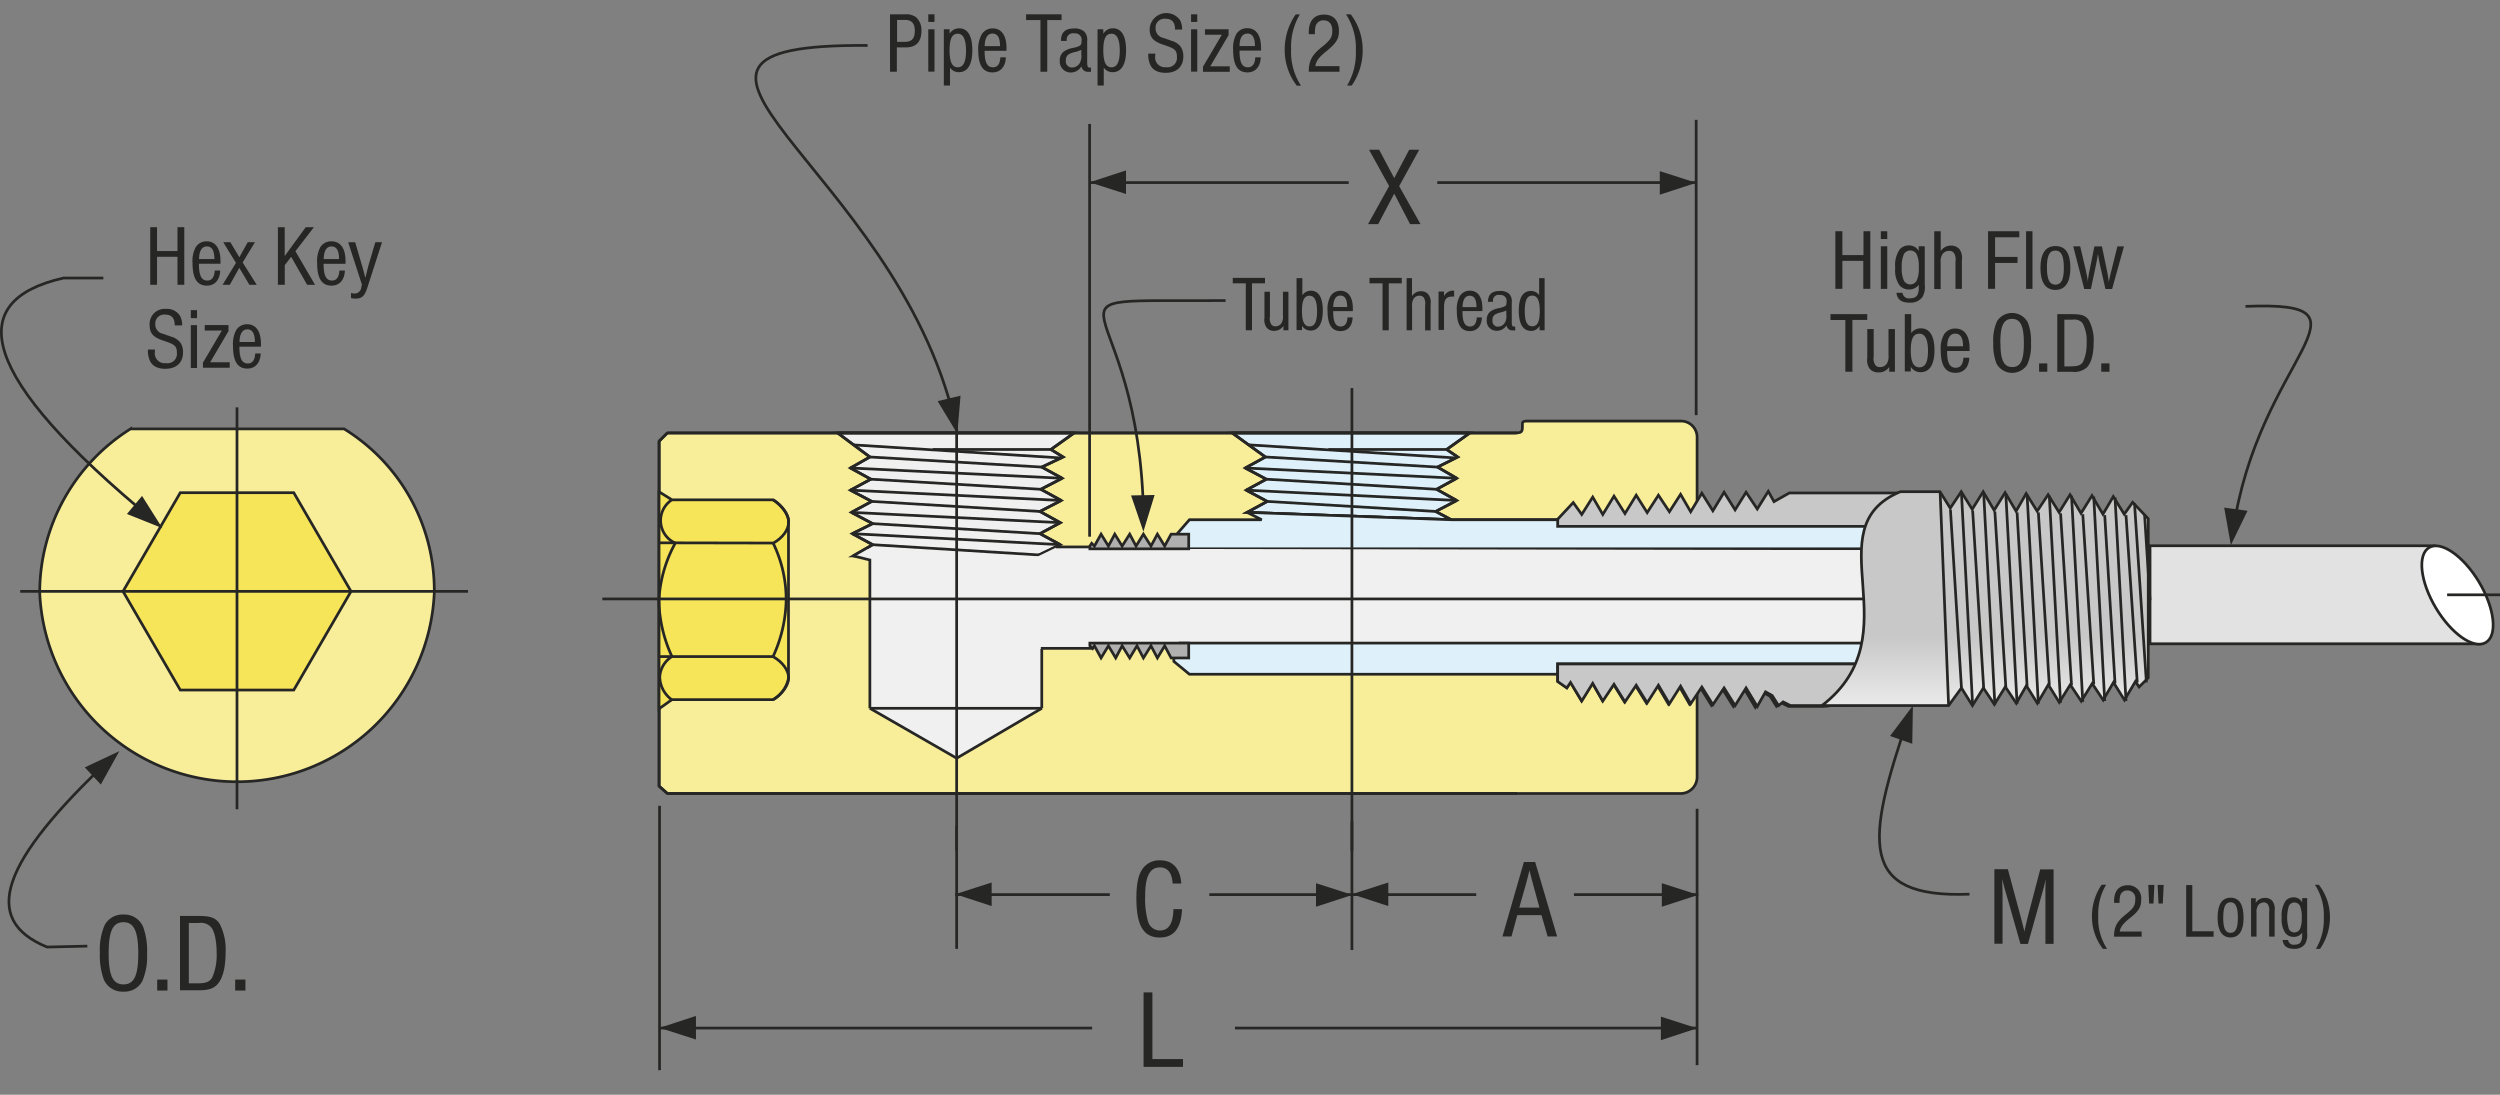 <?xml version="1.0" encoding="UTF-8"?>
<svg xmlns="http://www.w3.org/2000/svg" xmlns:xlink="http://www.w3.org/1999/xlink" viewBox="0 0 455.81 199.6">
  <rect x="0" y="0" width="455.81" height="199.6" fill="#808080" stroke="none"/>
  <defs>
    <style>.a,.b,.e,.g,.h,.i,.j,.k,.l,.m,.n,.o,.q,.r,.s,.t,.u,.v{stroke:#262625;stroke-width:0.5px;}.a{fill:url(#a);}.b,.o,.r{fill:none;}.c{fill:#262625;}.d{isolation:isolate;}.e{fill:url(#b);}.f{fill:url(#c);}.g{fill:url(#d);}.h{fill:url(#e);}.i{fill:url(#f);}.j{fill:url(#g);}.k{fill:url(#h);}.l{fill:url(#i);}.m{fill:url(#j);}.n{fill:url(#k);}.o{stroke-dasharray:369.29 110.79 88.63 110.79;}.p{fill:url(#l);}.q{fill:url(#m);}.r{stroke-dasharray:457.92 88.63 88.63 88.63;}.s{fill:url(#n);}.t{fill:url(#o);}.u{fill:url(#p);}.v{fill:#fff;}</style>
    <linearGradient id="a" x1="10076.87" y1="-36589.01" x2="10076.87" y2="-34313.8" gradientTransform="matrix(0.03, 0, 0, -0.03, -79.9, -926.04)" gradientUnits="userSpaceOnUse">
      <stop offset="0" stop-color="#f8ed99"></stop>
      <stop offset="1" stop-color="#f8ed99"></stop>
    </linearGradient>
    <linearGradient id="b" x1="11154.96" y1="-34364.98" x2="11154.96" y2="-34906.71" gradientTransform="matrix(0.03, 0, 0, -0.03, -79.9, -926.04)" gradientUnits="userSpaceOnUse">
      <stop offset="0" stop-color="#def0f9"></stop>
      <stop offset="1" stop-color="#def0f9"></stop>
    </linearGradient>
    <linearGradient id="c" x1="8691.27" y1="-35755.99" x2="8691.27" y2="-36345.26" gradientTransform="matrix(0.03, 0, 0, -0.03, -79.9, -926.04)" gradientUnits="userSpaceOnUse">
      <stop offset="0" stop-color="#f0f0f0"></stop>
      <stop offset="0.5" stop-color="#e2e2e3"></stop>
      <stop offset="1" stop-color="#f0f0f0"></stop>
    </linearGradient>
    <linearGradient id="d" x1="8691.27" y1="-34364.98" x2="8691.27" y2="-35195.49" xlink:href="#c"></linearGradient>
    <linearGradient id="e" x1="7245.02" y1="-36084.5" x2="7245.02" y2="-34731.72" gradientTransform="matrix(0.03, 0, 0, -0.03, -79.9, -926.04)" gradientUnits="userSpaceOnUse">
      <stop offset="0" stop-color="#f6e459"></stop>
      <stop offset="1" stop-color="#f6e459"></stop>
    </linearGradient>
    <linearGradient id="f" x1="12203.79" y1="-35719.63" x2="12203.79" y2="-35816.55" xlink:href="#b"></linearGradient>
    <linearGradient id="g" x1="13512.33" y1="-35190.48" x2="13512.33" y2="-34729.56" gradientTransform="matrix(0.03, 0, 0, -0.03, -79.9, -926.04)" gradientUnits="userSpaceOnUse">
      <stop offset="0" stop-color="#c8c8c9"></stop>
      <stop offset="1" stop-color="#c8c8c9"></stop>
    </linearGradient>
    <linearGradient id="h" x1="12318.66" y1="-34860.15" x2="12318.66" y2="-35194.86" xlink:href="#b"></linearGradient>
    <linearGradient id="i" x1="13477.37" y1="-36070.53" x2="13477.37" y2="-35793.69" xlink:href="#g"></linearGradient>
    <linearGradient id="j" x1="4209.83" y1="-36581.09" x2="4209.83" y2="-34339.3" xlink:href="#a"></linearGradient>
    <linearGradient id="k" x1="4209.83" y1="-35967.48" x2="4209.83" y2="-34737.43" xlink:href="#e"></linearGradient>
    <linearGradient id="l" x1="11294.8" y1="-35075.62" x2="11294.8" y2="-35712.06" xlink:href="#c"></linearGradient>
    <linearGradient id="m" x1="9835" y1="-35087.39" x2="9835" y2="-34995.17" gradientTransform="matrix(0.03, 0, 0, -0.03, -79.9, -926.04)" gradientUnits="userSpaceOnUse">
      <stop offset="0" stop-color="#b0b0b1"></stop>
      <stop offset="1" stop-color="#b0b0b1"></stop>
    </linearGradient>
    <linearGradient id="n" x1="9835" y1="-35767.41" x2="9835" y2="-35675.15" xlink:href="#m"></linearGradient>
    <linearGradient id="o" x1="15114.12" y1="-34738.85" x2="15114.12" y2="-36064.52" gradientTransform="matrix(0.03, 0, 0, -0.03, -79.9, -926.04)" gradientUnits="userSpaceOnUse">
      <stop offset="0" stop-color="#c8c8c9"></stop>
      <stop offset="0.5" stop-color="#fefefe"></stop>
      <stop offset="1" stop-color="#c8c8c9"></stop>
    </linearGradient>
    <linearGradient id="p" x1="17165.41" y1="-35068.49" x2="17165.41" y2="-35679.23" gradientTransform="matrix(0.03, 0, 0, -0.03, -79.9, -926.04)" gradientUnits="userSpaceOnUse">
      <stop offset="0" stop-color="#e2e2e3"></stop>
      <stop offset="0.5" stop-color="#fefefe"></stop>
      <stop offset="1" stop-color="#e2e2e3"></stop>
    </linearGradient>
  </defs>
  <title>Cascades - Hex Key 1</title>
  <path class="a" d="M275.41,78.94H121.67l-1.5,1.5v62.89l1.5,1.34H306.58a3,3,0,0,0,2.84-2.88V79.65a2.93,2.93,0,0,0-2.84-2.88H278.45c-0.88,0-.88.29-0.88,0.58C277.58,78.94,277.58,78.94,275.41,78.94Z"></path>
  <line class="b" x1="120.25" y1="195.12" x2="120.25" y2="146.92"></line>
  <line class="b" x1="309.42" y1="194.2" x2="309.42" y2="147.46"></line>
  <line class="b" x1="120.25" y1="187.44" x2="199.12" y2="187.44"></line>
  <polygon class="c" points="126.89 185.23 120.25 187.4 126.89 189.53 126.89 185.23"></polygon>
  <line class="b" x1="309.42" y1="187.44" x2="225.16" y2="187.44"></line>
  <polygon class="c" points="302.82 189.65 309.42 187.48 302.82 185.36 302.82 189.65"></polygon>
  <g class="d">
    <path class="c" d="M210.11,193.09h5.58v1.42H208.5V180.94h1.61v12.15Z"></path>
  </g>
  <polygon class="e" points="224.66 78.94 230.71 83.32 227.04 85.33 230.88 87.37 227.21 89.37 231.05 91.42 227.37 93.42 264.6 94.76 261.76 93.25 265.6 91.25 261.93 89.21 265.6 87.2 262.1 85.16 265.77 83.32 263.76 81.95 267.98 78.94 224.66 78.94"></polygon>
  <polygon class="f" points="158.6 118.21 158.6 129.14 174.42 138.24 189.94 129.14 189.94 118.21 158.6 118.21"></polygon>
  <polygon class="g" points="152.72 78.94 158.6 83.32 155.05 85.33 158.77 87.37 155.05 89.37 158.94 91.42 155.22 93.42 159.1 95.47 155.39 97.3 159.1 99.31 155.56 101.35 155.72 101.35 192.74 103.23 189.44 101.18 193.32 99.31 189.61 97.3 193.32 95.3 189.61 93.25 193.49 91.25 189.77 89.21 193.66 87.2 189.94 85.16 193.82 83.32 191.61 81.95 195.83 78.94 152.72 78.94"></polygon>
  <line class="b" x1="284" y1="94.76" x2="264.6" y2="94.76"></line>
  <line class="b" x1="121.67" y1="78.94" x2="276.58" y2="78.94"></line>
  <line class="b" x1="121.67" y1="144.67" x2="276.58" y2="144.67"></line>
  <line class="b" x1="158.6" y1="129.14" x2="174.42" y2="138.24"></line>
  <line class="b" x1="189.94" y1="129.14" x2="174.42" y2="138.24"></line>
  <polyline class="b" points="120.17 80.44 120.17 143.33 121.67 144.67"></polyline>
  <line class="b" x1="155.55" y1="81.11" x2="193.32" y2="83.49"></line>
  <line class="b" x1="159.1" y1="99.31" x2="189.44" y2="101.18"></line>
  <line class="b" x1="193.32" y1="99.31" x2="155.39" y2="97.3"></line>
  <line class="b" x1="159.1" y1="95.47" x2="189.61" y2="97.3"></line>
  <line class="b" x1="193.32" y1="95.3" x2="155.22" y2="93.42"></line>
  <line class="b" x1="158.94" y1="91.42" x2="189.61" y2="93.25"></line>
  <line class="b" x1="193.49" y1="91.25" x2="155.05" y2="89.37"></line>
  <line class="b" x1="158.77" y1="87.37" x2="189.77" y2="89.21"></line>
  <line class="b" x1="193.66" y1="87.2" x2="155.05" y2="85.33"></line>
  <line class="b" x1="158.6" y1="83.32" x2="189.94" y2="85.16"></line>
  <line class="b" x1="158.6" y1="129.14" x2="189.94" y2="129.14"></line>
  <line class="b" x1="152.72" y1="78.94" x2="195.83" y2="78.94"></line>
  <line class="b" x1="158.94" y1="91.42" x2="155.22" y2="93.42"></line>
  <line class="b" x1="159.1" y1="95.47" x2="155.39" y2="97.3"></line>
  <line class="b" x1="155.22" y1="93.42" x2="159.1" y2="95.47"></line>
  <line class="b" x1="155.39" y1="97.3" x2="159.1" y2="99.31"></line>
  <line class="b" x1="121.67" y1="78.94" x2="120.17" y2="80.44"></line>
  <line class="b" x1="155.05" y1="89.37" x2="158.94" y2="91.42"></line>
  <line class="b" x1="158.77" y1="87.37" x2="155.05" y2="89.37"></line>
  <line class="b" x1="155.05" y1="85.33" x2="158.77" y2="87.37"></line>
  <line class="b" x1="158.6" y1="83.32" x2="155.05" y2="85.33"></line>
  <line class="b" x1="152.72" y1="78.94" x2="158.6" y2="83.32"></line>
  <polyline class="b" points="193.49 91.25 189.61 93.25 193.32 95.3 189.61 97.3"></polyline>
  <line class="b" x1="193.32" y1="99.31" x2="189.44" y2="101.18"></line>
  <line class="b" x1="189.61" y1="97.3" x2="193.32" y2="99.31"></line>
  <polyline class="b" points="195.83 78.94 191.61 81.95 193.82 83.32 189.94 85.16"></polyline>
  <line class="b" x1="189.77" y1="89.21" x2="193.49" y2="91.25"></line>
  <line class="b" x1="193.66" y1="87.2" x2="189.77" y2="89.21"></line>
  <line class="b" x1="189.94" y1="85.16" x2="193.66" y2="87.2"></line>
  <line class="b" x1="191.61" y1="81.95" x2="170.08" y2="81.95"></line>
  <path class="b" d="M340.09,121H284v3.21l1.67,1.17,0.67-1,2,3.38,2-3.21,1.84,3.21,2-3,2,3.21,2-3,2,3.21,2-3.21,2,3.38,2-3.21,1.84,3.21,2-3,2,3.21,2-3,2,3.21,2-3.21,2,3.38,1.5-2.67,1.21,0.67,1.17,1.84,0.83-.67,1.34,0.67h6.26a7.36,7.36,0,0,0,7.39-7.43V121h0Z"></path>
  <line class="b" x1="267.98" y1="78.94" x2="263.76" y2="81.95"></line>
  <line class="b" x1="224.66" y1="78.94" x2="267.98" y2="78.94"></line>
  <line class="b" x1="231.05" y1="91.42" x2="261.76" y2="93.25"></line>
  <line class="b" x1="265.6" y1="91.25" x2="261.76" y2="93.25"></line>
  <polyline class="b" points="231.05 91.42 227.37 93.42 264.6 94.76"></polyline>
  <line class="b" x1="261.76" y1="93.25" x2="264.6" y2="94.76"></line>
  <line class="b" x1="263.76" y1="81.95" x2="242.19" y2="81.95"></line>
  <line class="b" x1="227.71" y1="81.11" x2="265.27" y2="83.49"></line>
  <line class="b" x1="230.71" y1="83.32" x2="262.09" y2="85.16"></line>
  <path class="h" d="M120.17,89.67l2.34,1.46h18.45c1.38,0.88,2.8,2.55,2.8,3.84l0,28.71a5.68,5.68,0,0,1-2.84,3.88H122.5l-2.34,1.67V89.67Z"></path>
  <line class="b" x1="265.6" y1="87.2" x2="227.04" y2="85.33"></line>
  <line class="b" x1="230.88" y1="87.37" x2="261.93" y2="89.21"></line>
  <polygon class="i" points="214.02 117.04 214.02 120.59 216.86 122.93 284 122.93 284 121.05 339.92 121.05 339.96 117.04 214.02 117.04"></polygon>
  <polyline class="b" points="265.6 91.25 227.21 89.37 231.05 91.42"></polyline>
  <line class="b" x1="230.88" y1="87.37" x2="227.21" y2="89.37"></line>
  <line class="b" x1="227.04" y1="85.33" x2="230.88" y2="87.37"></line>
  <line class="b" x1="230.71" y1="83.32" x2="227.04" y2="85.33"></line>
  <line class="b" x1="224.66" y1="78.94" x2="230.71" y2="83.32"></line>
  <polyline class="b" points="263.76 81.95 265.77 83.32 262.1 85.16"></polyline>
  <line class="b" x1="261.93" y1="89.21" x2="265.6" y2="91.25"></line>
  <line class="b" x1="265.6" y1="87.2" x2="261.93" y2="89.21"></line>
  <line class="b" x1="262.09" y1="85.16" x2="265.6" y2="87.2"></line>
  <line class="b" x1="284" y1="94.76" x2="284" y2="96.13"></line>
  <polygon class="j" points="284 103.06 284 94.67 286.84 91.63 288.39 93.8 290.39 90.63 292.23 93.8 294.27 90.46 296.27 93.63 298.32 90.29 300.32 93.46 302.37 90.29 304.37 93.3 306.41 90.13 308.25 93.3 310.29 89.92 312.3 93.13 314.34 89.75 316.35 92.96 318.35 89.75 320.39 92.8 322.4 89.58 323.44 91.46 326.24 89.88 346.52 89.88 340.09 103.06 284 103.06"></polygon>
  <polygon class="k" points="214.02 103.19 214.02 98.01 216.86 94.76 230.04 94.76 227.37 93.42 264.6 94.76 284 94.76 284 95.97 346.68 95.97 343.97 103.19 214.02 103.19"></polygon>
  <polygon class="l" points="284 121.05 284 124.26 285.67 125.43 286.34 124.43 288.39 127.81 290.39 124.59 292.23 127.81 294.27 124.76 296.27 127.97 298.32 124.93 300.32 128.14 302.37 124.93 304.37 128.31 306.41 125.1 308.25 128.31 310.29 125.26 312.3 128.48 314.34 125.43 316.35 128.64 318.35 125.43 320.39 128.81 321.9 126.14 323.11 126.81 324.27 128.64 325.11 127.97 326.44 128.64 333.04 128.64 344.31 128.48 344.47 120.71 340.09 121.05 284 121.05"></polygon>
  <line class="b" x1="216.77" y1="100.06" x2="339.72" y2="100.06"></line>
  <line class="b" x1="189.94" y1="118.21" x2="189.94" y2="129.14"></line>
  <g class="d">
    <path class="c" d="M368.36,172.05l-2.56-9c-0.31-1-.53-1.89-0.77-2.81,0.06,1.57.08,2.24,0.08,3v8.83h-1.49V158.47h2.46l2.28,8.45,0.26,1,0.31,1.24a3.87,3.87,0,0,1,.16.75c0.14-.77.33-1.55,0.65-2.85l2.24-8.55h2.44v13.58h-1.49v-8.83c0-.94,0-2.38.08-3-0.06.22-.1,0.39-0.12,0.45-0.06.25-.12,0.51-0.18,0.77s-0.28,1.06-.49,1.79l-2.48,8.83h-1.38Z"></path>
  </g>
  <path class="b" d="M407.11,97.09c4.47-32.13,28.17-42.27,2.3-41.23"></path>
  <polygon class="c" points="405.52 92.55 406.74 99.39 409.78 93.13 405.52 92.55"></polygon>
  <path class="b" d="M347.94,130.81c-7.68,22.58-9.26,33,11.14,32.22"></path>
  <polygon class="c" points="348.65 135.61 348.77 128.64 344.6 134.19 348.65 135.61"></polygon>
  <g class="d">
    <path class="c" d="M26.1,169a12.66,12.66,0,0,1,.71,4.89,11.16,11.16,0,0,1-.87,5,3.67,3.67,0,0,1-3.42,1.91,3.71,3.71,0,0,1-3.6-2.22,12.92,12.92,0,0,1-.71-4.82,11.28,11.28,0,0,1,.88-5.11,3.71,3.71,0,0,1,3.44-1.91A3.7,3.7,0,0,1,26.1,169Zm-6.29,4.8c0,4.07.77,5.68,2.71,5.68s2.69-1.63,2.69-5.62-0.75-5.72-2.69-5.72S19.81,169.75,19.81,173.8Z"></path>
    <path class="c" d="M30.54,180.6H28.66v-2h1.87v2Z"></path>
    <path class="c" d="M32.82,167H36.2c2.2,0,3.09.33,3.83,1.4a10.15,10.15,0,0,1,1.1,5.31c0,2.77-.55,4.8-1.57,5.84-0.73.73-1.63,1-3.32,1H32.82V167Zm3,12.29c1.71,0,2.36-.24,2.87-1.06a10.18,10.18,0,0,0,.81-4.48c0-2.1-.37-3.95-1-4.68a2.49,2.49,0,0,0-2.26-.79H34.43v11h1.4Z"></path>
    <path class="c" d="M44.75,180.6H42.88v-2h1.87v2Z"></path>
  </g>
  <line class="b" x1="309.63" y1="163.11" x2="286.97" y2="163.11"></line>
  <polygon class="c" points="302.99 165.32 309.63 163.16 302.99 161.03 302.99 165.32"></polygon>
  <g class="d">
    <path class="c" d="M276.64,166.85l-1.06,3.89h-1.65l3.91-13.58h2.06l4,13.58h-1.73l-1.12-3.89h-4.44Zm2.89-5.56c-0.3-1.12-.37-1.36-0.67-2.61-0.2.86-.41,1.61-0.67,2.61L277,165.48h3.68Z"></path>
  </g>
  <line class="b" x1="246.49" y1="163.11" x2="269.15" y2="163.11"></line>
  <polygon class="c" points="253.12 160.9 246.49 163.03 253.12 165.2 253.12 160.9"></polygon>
  <line class="b" x1="174.17" y1="163.11" x2="202.34" y2="163.11"></line>
  <polygon class="c" points="180.8 160.9 174.17 163.03 180.8 165.2 180.8 160.9"></polygon>
  <g class="d">
    <path class="c" d="M213.8,161.15c-0.1-2-.9-3-2.32-3-1.85,0-2.69,1.61-2.69,5.25a14.91,14.91,0,0,0,.51,4.56,2.26,2.26,0,0,0,2.18,1.69c1.61,0,2.42-1.3,2.46-3.89h1.57c-0.14,3.48-1.49,5.17-4.05,5.17-3,0-4.27-2.22-4.27-7.17,0-2.73.39-4.44,1.24-5.5a3.72,3.72,0,0,1,3.11-1.4c2.3,0,3.68,1.55,3.83,4.23H213.8Z"></path>
  </g>
  <line class="b" x1="246.57" y1="163.11" x2="220.49" y2="163.11"></line>
  <polygon class="c" points="239.94 165.32 246.57 163.16 239.94 161.03 239.94 165.32"></polygon>
  <line class="b" x1="246.49" y1="173.21" x2="246.49" y2="149.8"></line>
  <line class="b" x1="174.42" y1="150.55" x2="174.42" y2="173"></line>
  <line class="b" x1="198.66" y1="33.29" x2="245.9" y2="33.29"></line>
  <polygon class="c" points="205.3 31.07 198.66 33.24 205.3 35.37 205.3 31.07"></polygon>
  <line class="b" x1="309.25" y1="33.29" x2="262.05" y2="33.29"></line>
  <polygon class="c" points="302.62 35.5 309.25 33.33 302.62 31.2 302.62 35.5"></polygon>
  <g class="d">
    <path class="c" d="M259,40.87h-1.91l-2.89-5.56-2.93,5.56h-1.85l3.85-6.94L249.6,27.3h1.85l2.75,5.17,2.73-5.17h1.83l-3.66,6.64Z"></path>
  </g>
  <line class="b" x1="309.25" y1="75.69" x2="309.25" y2="21.85"></line>
  <line class="b" x1="198.66" y1="22.6" x2="198.66" y2="97.85"></line>
  <g class="d">
    <path class="c" d="M28.63,46.82v5.1H27.39V41.42h1.24v4.35h3.73V41.42h1.24v10.5H32.36v-5.1H28.63Z"></path>
    <path class="c" d="M36.27,48.1c0,2.13.46,3.05,1.53,3.05,0.83,0,1.29-.61,1.35-1.83h1c-0.06,1.73-1,2.76-2.42,2.76-1.8,0-2.63-1.32-2.63-4.16a5.38,5.38,0,0,1,.58-2.85,2.3,2.3,0,0,1,2-1.07c1.61,0,2.52,1.29,2.52,3.59,0,0.09,0,.28,0,0.5h-4Zm2.82-.87c0-1.54-.46-2.3-1.37-2.3s-1.4.79-1.43,2.3h2.8Z"></path>
    <path class="c" d="M46.81,51.93H45.47l-1.84-3.1-1.73,3.1H40.58l2.44-4L40.7,44.16H42l1.64,2.74,1.53-2.74h1.31l-2.24,3.7Z"></path>
    <path class="c" d="M57.44,51.93H56l-2.91-5.1-1.17,1.51v3.59H50.67V41.42h1.24v5.26l3.83-5.26h1.5L53.86,45.8Z"></path>
    <path class="c" d="M59,48.1c0,2.13.46,3.05,1.53,3.05,0.83,0,1.29-.61,1.35-1.83h1c-0.06,1.73-1,2.76-2.43,2.76-1.79,0-2.63-1.32-2.63-4.16a5.39,5.39,0,0,1,.58-2.85,2.3,2.3,0,0,1,2-1.07C62.1,44,63,45.3,63,47.6c0,0.09,0,.28,0,0.5H59Zm2.82-.87c0-1.54-.46-2.3-1.37-2.3s-1.4.79-1.43,2.3h2.8Z"></path>
    <path class="c" d="M69.65,44.16L67,52.38c-0.52,1.61-1,2.06-2.17,2.06A3.06,3.06,0,0,1,64,54.35V53.41a2.38,2.38,0,0,0,.71.11,1.24,1.24,0,0,0,1.17-1.23L66,51.93l-2.52-7.76h1.28L66,48.4c0.24,0.8.43,1.54,0.61,2.28,0.27-1.1.46-1.84,0.58-2.3l1.24-4.22h1.23Z"></path>
  </g>
  <g class="d">
    <path class="c" d="M31.86,59.36c0-1.4-.58-2-1.76-2a1.62,1.62,0,0,0-1.79,1.72,1.74,1.74,0,0,0,1.46,1.79l1.46,0.52a3.17,3.17,0,0,1,1.65,1.07,3,3,0,0,1,.49,1.78c0,1.89-1.2,3-3.23,3-1.62,0-2.68-.68-3-2a4.47,4.47,0,0,1-.17-1.51h1.28v0.39a1.79,1.79,0,0,0,2,2.09,1.72,1.72,0,0,0,2-1.92c0-1-.31-1.4-1.54-1.86l-1.18-.41c-1.67-.6-2.25-1.34-2.25-2.79a2.75,2.75,0,0,1,3-2.91,2.74,2.74,0,0,1,2.58,1.34,3.66,3.66,0,0,1,.35,1.67H31.86Z"></path>
    <path class="c" d="M35.92,58H34.79V56.54h1.13V58Zm0,9.09H34.79V59.28h1.13V67Z"></path>
    <path class="c" d="M41.67,60.35l-3.35,5.7h3.56v1H37V66.13l3.45-5.86H37.33v-1h4.33v1.07Z"></path>
    <path class="c" d="M43.65,63.22c0,2.13.46,3.05,1.53,3.05,0.83,0,1.29-.61,1.35-1.83h1c-0.06,1.73-1,2.76-2.42,2.76-1.8,0-2.63-1.32-2.63-4.16a5.38,5.38,0,0,1,.58-2.85,2.3,2.3,0,0,1,2-1.07c1.61,0,2.52,1.29,2.52,3.59,0,0.09,0,.28,0,0.5h-4Zm2.82-.87c0-1.54-.46-2.3-1.37-2.3s-1.4.79-1.43,2.3h2.8Z"></path>
  </g>
  <path class="m" d="M23.81,78.19A35.31,35.31,0,0,0,7.24,108a36,36,0,0,0,71.94,0,34.61,34.61,0,0,0-16.44-29.8H23.81Z"></path>
  <polygon class="n" points="32.87 89.83 22.43 107.82 32.87 125.81 53.56 125.81 64 107.82 53.56 89.83 32.87 89.83"></polygon>
  <path class="b" d="M20,138.49C0.31,157-3.65,167.66,8.58,172.67l7.34-.17"></path>
  <polygon class="c" points="18.38 143.04 21.76 136.95 15.46 139.91 18.38 143.04"></polygon>
  <g class="d">
    <path class="c" d="M335.91,47.56v5.1h-1.28V42.16h1.28v4.35h3.85V42.16H341v10.5h-1.28v-5.1h-3.85Z"></path>
    <path class="c" d="M344.09,43.58h-1.17V42.16h1.17v1.42Zm0,9.09h-1.17V44.9h1.17v7.76Z"></path>
    <path class="c" d="M350.93,44.9v7a3.6,3.6,0,0,1-.44,2.28,2.66,2.66,0,0,1-2.31,1c-1.51,0-2.24-.55-2.42-1.79h1.12a1.13,1.13,0,0,0,1.32,1c1.22,0,1.64-.54,1.64-2V51.93a2.15,2.15,0,0,1-1.76.85,2.24,2.24,0,0,1-1.79-.8,4.88,4.88,0,0,1-.75-3.15,5.21,5.21,0,0,1,.8-3.34,2.16,2.16,0,0,1,1.69-.74,2,2,0,0,1,1.8,1V44.9h1.09Zm-3.82,1.48a5.3,5.3,0,0,0-.37,2.38,5.3,5.3,0,0,0,.37,2.38,1.33,1.33,0,0,0,2.36,0,5.2,5.2,0,0,0,.37-2.33,5.35,5.35,0,0,0-.37-2.42A1.33,1.33,0,0,0,347.11,46.38Z"></path>
    <path class="c" d="M353.84,42.16v3.62a2.16,2.16,0,0,1,1.88-1,1.94,1.94,0,0,1,1.51.63,2.64,2.64,0,0,1,.47,2v5.26h-1.17v-5a2.19,2.19,0,0,0-.28-1.54,1.05,1.05,0,0,0-.88-0.39,1.48,1.48,0,0,0-1.2.58,2.46,2.46,0,0,0-.34,1.58v4.8h-1.17V42.16h1.17Z"></path>
    <path class="c" d="M368.17,43.26h-4.42v3.58h4.09v1.1h-4.09v4.72h-1.28V42.16h5.7v1.1Z"></path>
    <path class="c" d="M370.57,52.67H369.4V42.16h1.17v10.5Z"></path>
    <path class="c" d="M377.48,48.86c0,2.6-.94,4-2.73,4s-2.73-1.37-2.73-4,0.93-4,2.73-4S377.48,46.1,377.48,48.86Zm-4.27-.06c0,2.17.46,3.1,1.54,3.1s1.54-.93,1.54-3.07-0.46-3.15-1.54-3.15S373.2,46.6,373.2,48.79Z"></path>
    <path class="c" d="M380,52.67l-2-7.76h1.27l1,4.27c0.23,1.12.28,1.29,0.42,2.21a2.26,2.26,0,0,0,0-.38c0-.19.07-0.39,0.08-0.58,0.06-.41.11-0.74,0.23-1.24l0.86-4.27h1.37l0.89,4.27c0.18,0.88.19,1,.36,2.21,0.13-.65.28-1.29,0.5-2.17l1.07-4.3h1.2l-2.16,7.76h-1.22l-1-4.41c-0.18-.82-0.24-1.24-0.36-2-0.15.9-.21,1.26-0.36,2l-0.93,4.41H380Z"></path>
  </g>
  <g class="d">
    <path class="c" d="M337.73,67.78h-1.28V58.34h-2.71V57.28h6.7v1.05h-2.7v9.45Z"></path>
    <path class="c" d="M345.54,67.78h-1.09V66.9a2.25,2.25,0,0,1-2,1,2,2,0,0,1-1.53-.63,2.65,2.65,0,0,1-.47-2V60h1.17v5a2.2,2.2,0,0,0,.28,1.54,1,1,0,0,0,.88.39,1.48,1.48,0,0,0,1.2-.58,2.46,2.46,0,0,0,.34-1.57V60h1.17v7.76Z"></path>
    <path class="c" d="M348.46,57.28v3.43a2.17,2.17,0,0,1,1.75-.85c1.63,0,2.49,1.39,2.49,4s-0.89,4-2.52,4a2.05,2.05,0,0,1-1.8-1v0.87h-1.09V57.28h1.17Zm-0.08,6.6c0,2.11.49,3.09,1.58,3.09s1.56-1,1.56-3-0.49-3.13-1.58-3.13S348.38,61.77,348.38,63.88Z"></path>
    <path class="c" d="M355,64c0,2.13.47,3.05,1.58,3.05,0.86,0,1.33-.61,1.4-1.83h1.07c-0.06,1.73-1,2.76-2.5,2.76-1.85,0-2.71-1.32-2.71-4.16a5.24,5.24,0,0,1,.6-2.85,2.39,2.39,0,0,1,2.06-1.07c1.66,0,2.6,1.29,2.6,3.59,0,0.09,0,.28,0,0.5H355Zm2.91-.87c0-1.54-.47-2.3-1.41-2.3s-1.45.79-1.48,2.3h2.89Z"></path>
    <path class="c" d="M369.73,58.81a9.51,9.51,0,0,1,.57,3.78,8.4,8.4,0,0,1-.7,3.91,3.26,3.26,0,0,1-5.61-.24,9.72,9.72,0,0,1-.57-3.73,8.48,8.48,0,0,1,.7-4A3.26,3.26,0,0,1,369.73,58.81Zm-5,3.72c0,3.15.62,4.39,2.16,4.39S369,65.66,369,62.57s-0.6-4.43-2.15-4.43S364.71,59.39,364.71,62.52Z"></path>
    <path class="c" d="M373.27,67.78h-1.5V66.26h1.5v1.53Z"></path>
    <path class="c" d="M375.09,57.28h2.7c1.75,0,2.47.25,3.05,1.09a7.64,7.64,0,0,1,.88,4.11c0,2.14-.44,3.72-1.25,4.52a3.42,3.42,0,0,1-2.65.79h-2.73V57.28Zm2.41,9.51c1.36,0,1.88-.19,2.29-0.82a7.67,7.67,0,0,0,.65-3.46,6.62,6.62,0,0,0-.76-3.62,2,2,0,0,0-1.8-.61h-1.5v8.52h1.12Z"></path>
    <path class="c" d="M384.61,67.78h-1.5V66.26h1.5v1.53Z"></path>
  </g>
  <path class="b" d="M27.86,94.76C-3.78,68.68-6.82,54.86,11.58,50.69h7.26"></path>
  <polygon class="c" points="23.14 93.71 29.61 96.3 25.9 90.42 23.14 93.71"></polygon>
  <path class="b" d="M174.08,76.81c-10.85-46.57-65.23-68.9-15.9-68.52"></path>
  <polygon class="c" points="170.95 73.14 174.54 79.07 175.13 72.14 170.95 73.14"></polygon>
  <g class="d">
    <path class="c" d="M163.51,13.08h-1.24V2.61H165a3,3,0,0,1,2,.52,3.11,3.11,0,0,1,1,2.51c0,2-1,3-2.83,3h-1.65v4.4ZM165,7.63c1.22,0,1.79-.61,1.79-2s-0.57-2-1.79-2h-1.44V7.63H165Z"></path>
    <path class="c" d="M170.38,4h-1.13V2.61h1.13V4Zm0,9.06h-1.13V5.34h1.13v7.74Z"></path>
    <path class="c" d="M173.13,5.34V6.16a2,2,0,0,1,1.73-1c1.59,0,2.42,1.38,2.42,4s-0.86,4-2.45,4a1.92,1.92,0,0,1-1.62-.83V15.6h-1.13V5.34h1.05Zm0,3.85c0,2.1.47,3.08,1.49,3.08s1.51-1,1.51-3-0.46-3.12-1.51-3.12S173.13,7.08,173.13,9.19Z"></path>
    <path class="c" d="M179.52,9.27c0,2.12.46,3,1.52,3,0.83,0,1.29-.61,1.35-1.82h1c-0.06,1.73-1,2.75-2.42,2.75-1.79,0-2.62-1.32-2.62-4.15A5.37,5.37,0,0,1,179,6.25a2.29,2.29,0,0,1,2-1.07c1.6,0,2.51,1.29,2.51,3.58,0,0.09,0,.28,0,0.5h-3.94Zm2.81-.86c0-1.54-.46-2.29-1.37-2.29s-1.4.79-1.43,2.29h2.79Z"></path>
    <path class="c" d="M190.94,13.08H189.7V3.66h-2.62V2.61h6.47V3.66h-2.61v9.42Z"></path>
    <path class="c" d="M193.44,7.48c0-1.59.75-2.29,2.42-2.29a2.64,2.64,0,0,1,1.81.55,2.13,2.13,0,0,1,.55,1.74V11.1c0,1.07.06,1.22,0.5,1.22l0.19,0v0.77a2.66,2.66,0,0,1-.47,0,1.17,1.17,0,0,1-1.27-1,2.22,2.22,0,0,1-1.95,1.13,2,2,0,0,1-2-2.15,2,2,0,0,1,.77-1.7,4.46,4.46,0,0,1,1.79-.66c1.24-.31,1.41-0.46,1.41-1.22a1.18,1.18,0,0,0-1.35-1.4,1.13,1.13,0,0,0-1.33,1.37h-1.05Zm3.72,1.6a5.6,5.6,0,0,1-1.1.39,3.85,3.85,0,0,0-1.26.47,1.19,1.19,0,0,0-.46,1.07,1.1,1.1,0,0,0,1.13,1.3,1.59,1.59,0,0,0,1.3-.67,2.46,2.46,0,0,0,.38-1.7V9.08Z"></path>
    <path class="c" d="M201.16,5.34V6.16a2,2,0,0,1,1.73-1c1.59,0,2.42,1.38,2.42,4s-0.86,4-2.45,4a1.92,1.92,0,0,1-1.62-.83V15.6h-1.13V5.34h1.05Zm0,3.85c0,2.1.47,3.08,1.49,3.08s1.51-1,1.51-3-0.46-3.12-1.51-3.12S201.16,7.08,201.16,9.19Z"></path>
    <path class="c" d="M214.24,5.42c0-1.4-.58-2-1.76-2a1.61,1.61,0,0,0-1.79,1.71,1.74,1.74,0,0,0,1.46,1.79l1.46,0.52a3.16,3.16,0,0,1,1.65,1.07,3,3,0,0,1,.49,1.77c0,1.88-1.19,3-3.22,3-1.62,0-2.67-.67-3-2a4.48,4.48,0,0,1-.17-1.51h1.27v0.39a1.78,1.78,0,0,0,1.95,2.09,1.72,1.72,0,0,0,2-1.92c0-1-.31-1.4-1.54-1.85l-1.18-.41c-1.66-.6-2.25-1.33-2.25-2.78a3.05,3.05,0,0,1,5.57-1.57,3.64,3.64,0,0,1,.35,1.66h-1.22Z"></path>
    <path class="c" d="M218.29,4h-1.13V2.61h1.13V4Zm0,9.06h-1.13V5.34h1.13v7.74Z"></path>
    <path class="c" d="M224,6.41l-3.34,5.68h3.55v1h-4.88V12.17l3.44-5.84H219.7v-1H224V6.41Z"></path>
    <path class="c" d="M226,9.27c0,2.12.46,3,1.52,3,0.83,0,1.29-.61,1.35-1.82h1c-0.06,1.73-1,2.75-2.42,2.75-1.79,0-2.62-1.32-2.62-4.15a5.37,5.37,0,0,1,.58-2.84,2.29,2.29,0,0,1,2-1.07c1.6,0,2.51,1.29,2.51,3.58,0,0.09,0,.28,0,0.5H226Zm2.81-.86c0-1.54-.46-2.29-1.37-2.29S226,6.9,226,8.4h2.79Z"></path>
    <path class="c" d="M236.42,15.6A10.67,10.67,0,0,1,234.23,9a11.27,11.27,0,0,1,2-6.37H237a11.4,11.4,0,0,0-1.6,6.33,11.11,11.11,0,0,0,1.81,6.66h-0.83Z"></path>
    <path class="c" d="M244.23,13.08h-5.61c0-2,.57-3.09,2.5-4.6,1.46-1.19,1.79-1.73,1.79-2.9s-0.57-1.87-1.57-1.87a1.44,1.44,0,0,0-1.49,1.12,5.1,5.1,0,0,0-.11,1.4h-1.12V5.86c0-2.06,1-3.2,2.78-3.2s2.72,1.13,2.72,3c0,1.41-.46,2.17-2.14,3.56-1.54,1.22-2,1.88-2.17,2.84h4.41v1.05Z"></path>
    <path class="c" d="M246.27,2.61a10.67,10.67,0,0,1,2.18,6.61,11.27,11.27,0,0,1-2,6.38h-0.85a11.41,11.41,0,0,0,1.6-6.33,11.11,11.11,0,0,0-1.8-6.66h0.83Z"></path>
  </g>
  <g class="d">
    <path class="c" d="M383.41,173a9.6,9.6,0,0,1-2-5.95,10.15,10.15,0,0,1,1.77-5.74H384a10.27,10.27,0,0,0-1.44,5.69,10,10,0,0,0,1.62,6h-0.75Z"></path>
    <path class="c" d="M390.44,170.78h-5c0-1.84.51-2.78,2.25-4.14,1.31-1.07,1.61-1.55,1.61-2.61a1.42,1.42,0,0,0-1.41-1.68,1.3,1.3,0,0,0-1.34,1,4.63,4.63,0,0,0-.1,1.26h-1v-0.33c0-1.85.89-2.88,2.5-2.88a2.37,2.37,0,0,1,2.44,2.67c0,1.27-.41,2-1.92,3.21-1.38,1.1-1.84,1.7-2,2.56h4v0.95Z"></path>
    <path class="c" d="M391.84,164.74l-0.16-3.39h1.12l-0.17,3.39h-0.79Zm1.71,0-0.16-3.39h1.1l-0.16,3.39h-0.79Z"></path>
    <path class="c" d="M399.72,169.79h3.87v1h-5v-9.42h1.12v8.44Z"></path>
    <path class="c" d="M409.06,167.36c0,2.33-.82,3.56-2.37,3.56s-2.37-1.23-2.37-3.62,0.81-3.63,2.37-3.63S409.06,164.89,409.06,167.36Zm-3.72-.06c0,1.95.4,2.78,1.34,2.78s1.34-.83,1.34-2.75-0.4-2.83-1.34-2.83S405.35,165.34,405.35,167.3Z"></path>
    <path class="c" d="M411.28,163.81v0.79a1.94,1.94,0,0,1,1.7-.89,1.67,1.67,0,0,1,1.33.56,2.44,2.44,0,0,1,.41,1.78v4.72h-1v-4.51a2,2,0,0,0-.24-1.38,0.9,0.9,0,0,0-.76-0.35,1.27,1.27,0,0,0-1,.52,2.26,2.26,0,0,0-.3,1.41v4.31h-1v-7h0.95Z"></path>
    <path class="c" d="M420.65,163.81v6.3a3.32,3.32,0,0,1-.38,2,2.28,2.28,0,0,1-2,.88c-1.31,0-1.95-.49-2.1-1.61h1a1,1,0,0,0,1.14.86c1.06,0,1.43-.48,1.43-1.84v-0.34a1.85,1.85,0,0,1-1.53.76,1.93,1.93,0,0,1-1.55-.72,4.49,4.49,0,0,1-.65-2.83,4.79,4.79,0,0,1,.69-3,1.86,1.86,0,0,1,1.47-.66,1.68,1.68,0,0,1,1.57.92v-0.78h0.95Zm-3.32,1.33a7.18,7.18,0,0,0,0,4.27,1.14,1.14,0,0,0,2,0,4.79,4.79,0,0,0,.33-2.09,4.93,4.93,0,0,0-.33-2.18A1.14,1.14,0,0,0,417.33,165.14Z"></path>
    <path class="c" d="M422.81,161.35a9.61,9.61,0,0,1,2,5.95A10.14,10.14,0,0,1,423,173h-0.76a10.27,10.27,0,0,0,1.44-5.69,10,10,0,0,0-1.62-6h0.75Z"></path>
  </g>
  <line class="o" x1="43.21" y1="147.55" x2="43.21" y2="74.27"></line>
  <path class="b" d="M122.5,91.13a4.5,4.5,0,0,0,.63,7.89"></path>
  <path class="b" d="M123.13,99a24.23,24.23,0,0,0-3,10.6,25.71,25.71,0,0,0,2.38,10.1"></path>
  <path class="b" d="M122.5,119.71a4.72,4.72,0,0,0-2.21,3.71,5.27,5.27,0,0,0,2.21,4.17"></path>
  <line class="b" x1="140.95" y1="119.71" x2="120.17" y2="119.71"></line>
  <line class="b" x1="140.95" y1="99.01" x2="120.17" y2="98.97"></line>
  <path class="b" d="M140.95,91.13c1.63,1,2.84,2.71,2.84,4,0,1.42-1,2.88-2.84,3.92"></path>
  <path class="b" d="M140.95,127.6c1.63-1,2.84-2.71,2.84-4s-1-2.84-2.84-3.88"></path>
  <path class="b" d="M140.95,99a23.37,23.37,0,0,1,2.38,10.6,25.71,25.71,0,0,1-2.38,10.1"></path>
  <polygon class="p" points="158.6 118.34 198.83 118.34 198.71 117.67 198.71 117.25 339.88 117.25 344.43 117.25 345.26 100.31 198.71 100.06 198.71 99.72 192.78 99.72 189.15 101.48 158.6 100.14 157.77 100.06 155.56 101.35 158.6 102.1 158.6 118.34"></polygon>
  <polygon class="q" points="216.73 100.06 216.73 97.39 213.52 97.39 212.35 99.56 211.02 97.39 209.85 99.56 208.47 97.39 207.13 99.56 205.97 97.39 204.59 99.56 203.25 97.39 202.09 99.56 200.75 97.39 199.54 99.56 199.04 99.06 198.71 99.56 198.71 100.06 216.73 100.06"></polygon>
  <line class="r" x1="109.82" y1="109.2" x2="437.57" y2="109.2"></line>
  <line class="b" x1="214.9" y1="117.25" x2="342.18" y2="117.25"></line>
  <polygon class="s" points="216.73 117.25 216.73 119.96 213.52 119.96 212.35 117.75 211.02 119.96 209.85 117.75 208.47 119.96 207.3 117.75 205.97 119.96 204.59 117.75 203.42 119.96 202.09 117.75 200.75 119.96 199.54 117.75 199.21 118.25 198.71 117.75 198.71 117.25 216.73 117.25"></polygon>
  <line class="b" x1="189.77" y1="118.21" x2="199.12" y2="118.21"></line>
  <path class="t" d="M332.2,128.64h23.08l2.34-3.21,2,3.21,2-3.21,2,3,2-3.21,2,3,1.84-3.21,2,3.21,2-3.38,2,3.21,2-3.21,2,3,2-3.21,2,3,1.88-3.21,2,3.21,2-3.38,0.67,1,1.67-1.67v-29l-2.84-3-1.54,2.17-2-3.21-1.88,3.21-2-3.38-2,3.21-2-3.38-2,3.21-2-3.21-2,3-2-3.21-1.84,3.21-2-3.38-2,3.21-2-3.38-2,3.21-2-3.21-2,3-1.88-3h-7.22C330.49,96.3,349,115.66,332.2,128.64Z"></path>
  <line class="b" x1="357.62" y1="89.87" x2="359.66" y2="128.64"></line>
  <line class="b" x1="361.67" y1="89.87" x2="363.71" y2="128.48"></line>
  <line class="b" x1="353.74" y1="89.87" x2="355.28" y2="128.64"></line>
  <line class="b" x1="355.61" y1="92.92" x2="357.62" y2="125.43"></line>
  <line class="b" x1="359.66" y1="93.09" x2="361.67" y2="125.43"></line>
  <line class="b" x1="365.71" y1="90.04" x2="367.76" y2="128.31"></line>
  <line class="b" x1="369.59" y1="90.21" x2="371.64" y2="128.31"></line>
  <line class="b" x1="373.64" y1="90.38" x2="375.69" y2="128.14"></line>
  <line class="b" x1="377.69" y1="90.38" x2="379.74" y2="127.98"></line>
  <line class="b" x1="381.74" y1="90.54" x2="383.74" y2="127.81"></line>
  <line class="b" x1="385.62" y1="90.71" x2="387.62" y2="127.81"></line>
  <line class="b" x1="389.17" y1="91.75" x2="391.34" y2="124.43"></line>
  <line class="b" x1="375.69" y1="93.59" x2="377.69" y2="124.93"></line>
  <line class="b" x1="367.76" y1="93.42" x2="369.59" y2="125.1"></line>
  <line class="b" x1="371.64" y1="93.42" x2="373.64" y2="124.93"></line>
  <line class="b" x1="379.74" y1="93.76" x2="381.74" y2="124.76"></line>
  <line class="b" x1="383.74" y1="93.92" x2="385.62" y2="124.6"></line>
  <line class="b" x1="363.71" y1="93.25" x2="365.71" y2="125.26"></line>
  <path class="u" d="M392,117.38h60.18M392,99.51h51.91l8.26,17.86H392V99.51Z"></path>
  <line class="b" x1="387.62" y1="93.92" x2="389.67" y2="124.43"></line>
  <line class="b" x1="391" y1="93.76" x2="392" y2="109.45"></line>
  <line class="o" x1="3.69" y1="107.82" x2="85.32" y2="107.82"></line>
  <line class="b" x1="192.49" y1="99.72" x2="198.7" y2="99.72"></line>
  <polyline class="b" points="158.6 129.14 158.6 102.1 155.56 101.35"></polyline>
  <line class="b" x1="159.1" y1="99.31" x2="155.55" y2="101.35"></line>
  <line class="o" x1="174.42" y1="74.52" x2="174.42" y2="155.06"></line>
  <line class="o" x1="246.49" y1="70.76" x2="246.49" y2="155.18"></line>
  <g class="d">
    <path class="c" d="M228.27,60.22h-1.13V51.66h-2.38v-1h5.88v1h-2.37v8.56Z"></path>
    <path class="c" d="M235,60.22h-1v-0.8a2,2,0,0,1-1.71.9,1.68,1.68,0,0,1-1.34-.57,2.46,2.46,0,0,1-.41-1.8V53.19h1v4.55a2,2,0,0,0,.24,1.4,0.91,0.91,0,0,0,.77.36,1.29,1.29,0,0,0,1.06-.53,2.28,2.28,0,0,0,.3-1.43V53.19h1v7Z"></path>
    <path class="c" d="M237.45,50.71v3.11A1.88,1.88,0,0,1,239,53c1.43,0,2.18,1.26,2.18,3.62s-0.79,3.65-2.21,3.65a1.78,1.78,0,0,1-1.58-.88v0.79h-1V50.71h1Zm-0.07,6c0,1.91.43,2.8,1.38,2.8s1.37-.88,1.37-2.75-0.43-2.84-1.38-2.84S237.38,54.77,237.38,56.69Z"></path>
    <path class="c" d="M243.07,56.76c0,1.93.41,2.77,1.38,2.77,0.76,0,1.17-.56,1.23-1.66h0.94c-0.06,1.57-.87,2.5-2.2,2.5-1.63,0-2.38-1.2-2.38-3.77a4.88,4.88,0,0,1,.53-2.58,2.08,2.08,0,0,1,1.81-1c1.46,0,2.28,1.17,2.28,3.25,0,0.09,0,.26,0,0.46h-3.58Zm2.55-.79c0-1.4-.41-2.08-1.24-2.08s-1.27.71-1.3,2.08h2.54Z"></path>
    <path class="c" d="M253.2,60.22h-1.13V51.66h-2.38v-1h5.88v1H253.2v8.56Z"></path>
    <path class="c" d="M257.44,50.71V54a1.88,1.88,0,0,1,1.65-.9,1.67,1.67,0,0,1,1.33.57,2.44,2.44,0,0,1,.41,1.8v4.77h-1V55.67a2,2,0,0,0-.24-1.4,0.91,0.91,0,0,0-.77-0.36,1.28,1.28,0,0,0-1.06.53,2.28,2.28,0,0,0-.3,1.43v4.35h-1V50.71h1Z"></path>
    <path class="c" d="M263.28,53.19V54a1.83,1.83,0,0,1,1.84-1v1.08a1.64,1.64,0,0,0-.37,0c-1.06,0-1.47.54-1.47,1.93v4.15h-1v-7h1Z"></path>
    <path class="c" d="M266.64,56.76c0,1.93.41,2.77,1.38,2.77,0.76,0,1.17-.56,1.23-1.66h0.94c-0.06,1.57-.87,2.5-2.2,2.5-1.63,0-2.38-1.2-2.38-3.77a4.88,4.88,0,0,1,.53-2.58A2.08,2.08,0,0,1,268,53c1.46,0,2.28,1.17,2.28,3.25,0,0.09,0,.26,0,0.46h-3.58ZM269.2,56c0-1.4-.41-2.08-1.24-2.08s-1.27.71-1.3,2.08h2.54Z"></path>
    <path class="c" d="M271.29,55.13c0-1.44.68-2.08,2.2-2.08a2.4,2.4,0,0,1,1.64.5,1.94,1.94,0,0,1,.5,1.58v3.3c0,1,.06,1.11.46,1.11h0.17v0.7a2.44,2.44,0,0,1-.43,0,1.07,1.07,0,0,1-1.16-.93,2,2,0,0,1-1.77,1,1.79,1.79,0,0,1-1.83-2,1.83,1.83,0,0,1,.7-1.54,4,4,0,0,1,1.63-.6c1.13-.29,1.28-0.41,1.28-1.11a1.08,1.08,0,0,0-1.23-1.27,1,1,0,0,0-1.21,1.24h-1Zm3.38,1.46a5.11,5.11,0,0,1-1,.36,3.49,3.49,0,0,0-1.14.43,1.08,1.08,0,0,0-.41,1,1,1,0,0,0,1,1.18,1.45,1.45,0,0,0,1.18-.61,2.24,2.24,0,0,0,.34-1.54V56.59Z"></path>
    <path class="c" d="M281.7,60.22h-1V59.4a1.7,1.7,0,0,1-1.56.93c-1.46,0-2.23-1.27-2.23-3.68s0.76-3.6,2.24-3.6a1.74,1.74,0,0,1,1.47.77V50.71h1v9.52ZM278,56.69c0,1.94.43,2.8,1.37,2.8s1.37-.86,1.37-2.75-0.41-2.84-1.37-2.84S278,54.75,278,56.69Z"></path>
  </g>
  <path class="b" d="M208.51,94.59c-0.63-43.44-23.41-39.5,14.94-39.79"></path>
  <polygon class="c" points="206.22 90.33 208.47 96.93 210.51 90.25 206.22 90.33"></polygon>
  <ellipse class="v" cx="448.05" cy="108.45" rx="4.59" ry="10.08" transform="translate(7.86 245.37) rotate(-30.88)"></ellipse>
  <line class="b" x1="446.17" y1="108.45" x2="455.81" y2="108.45"></line>
</svg>
